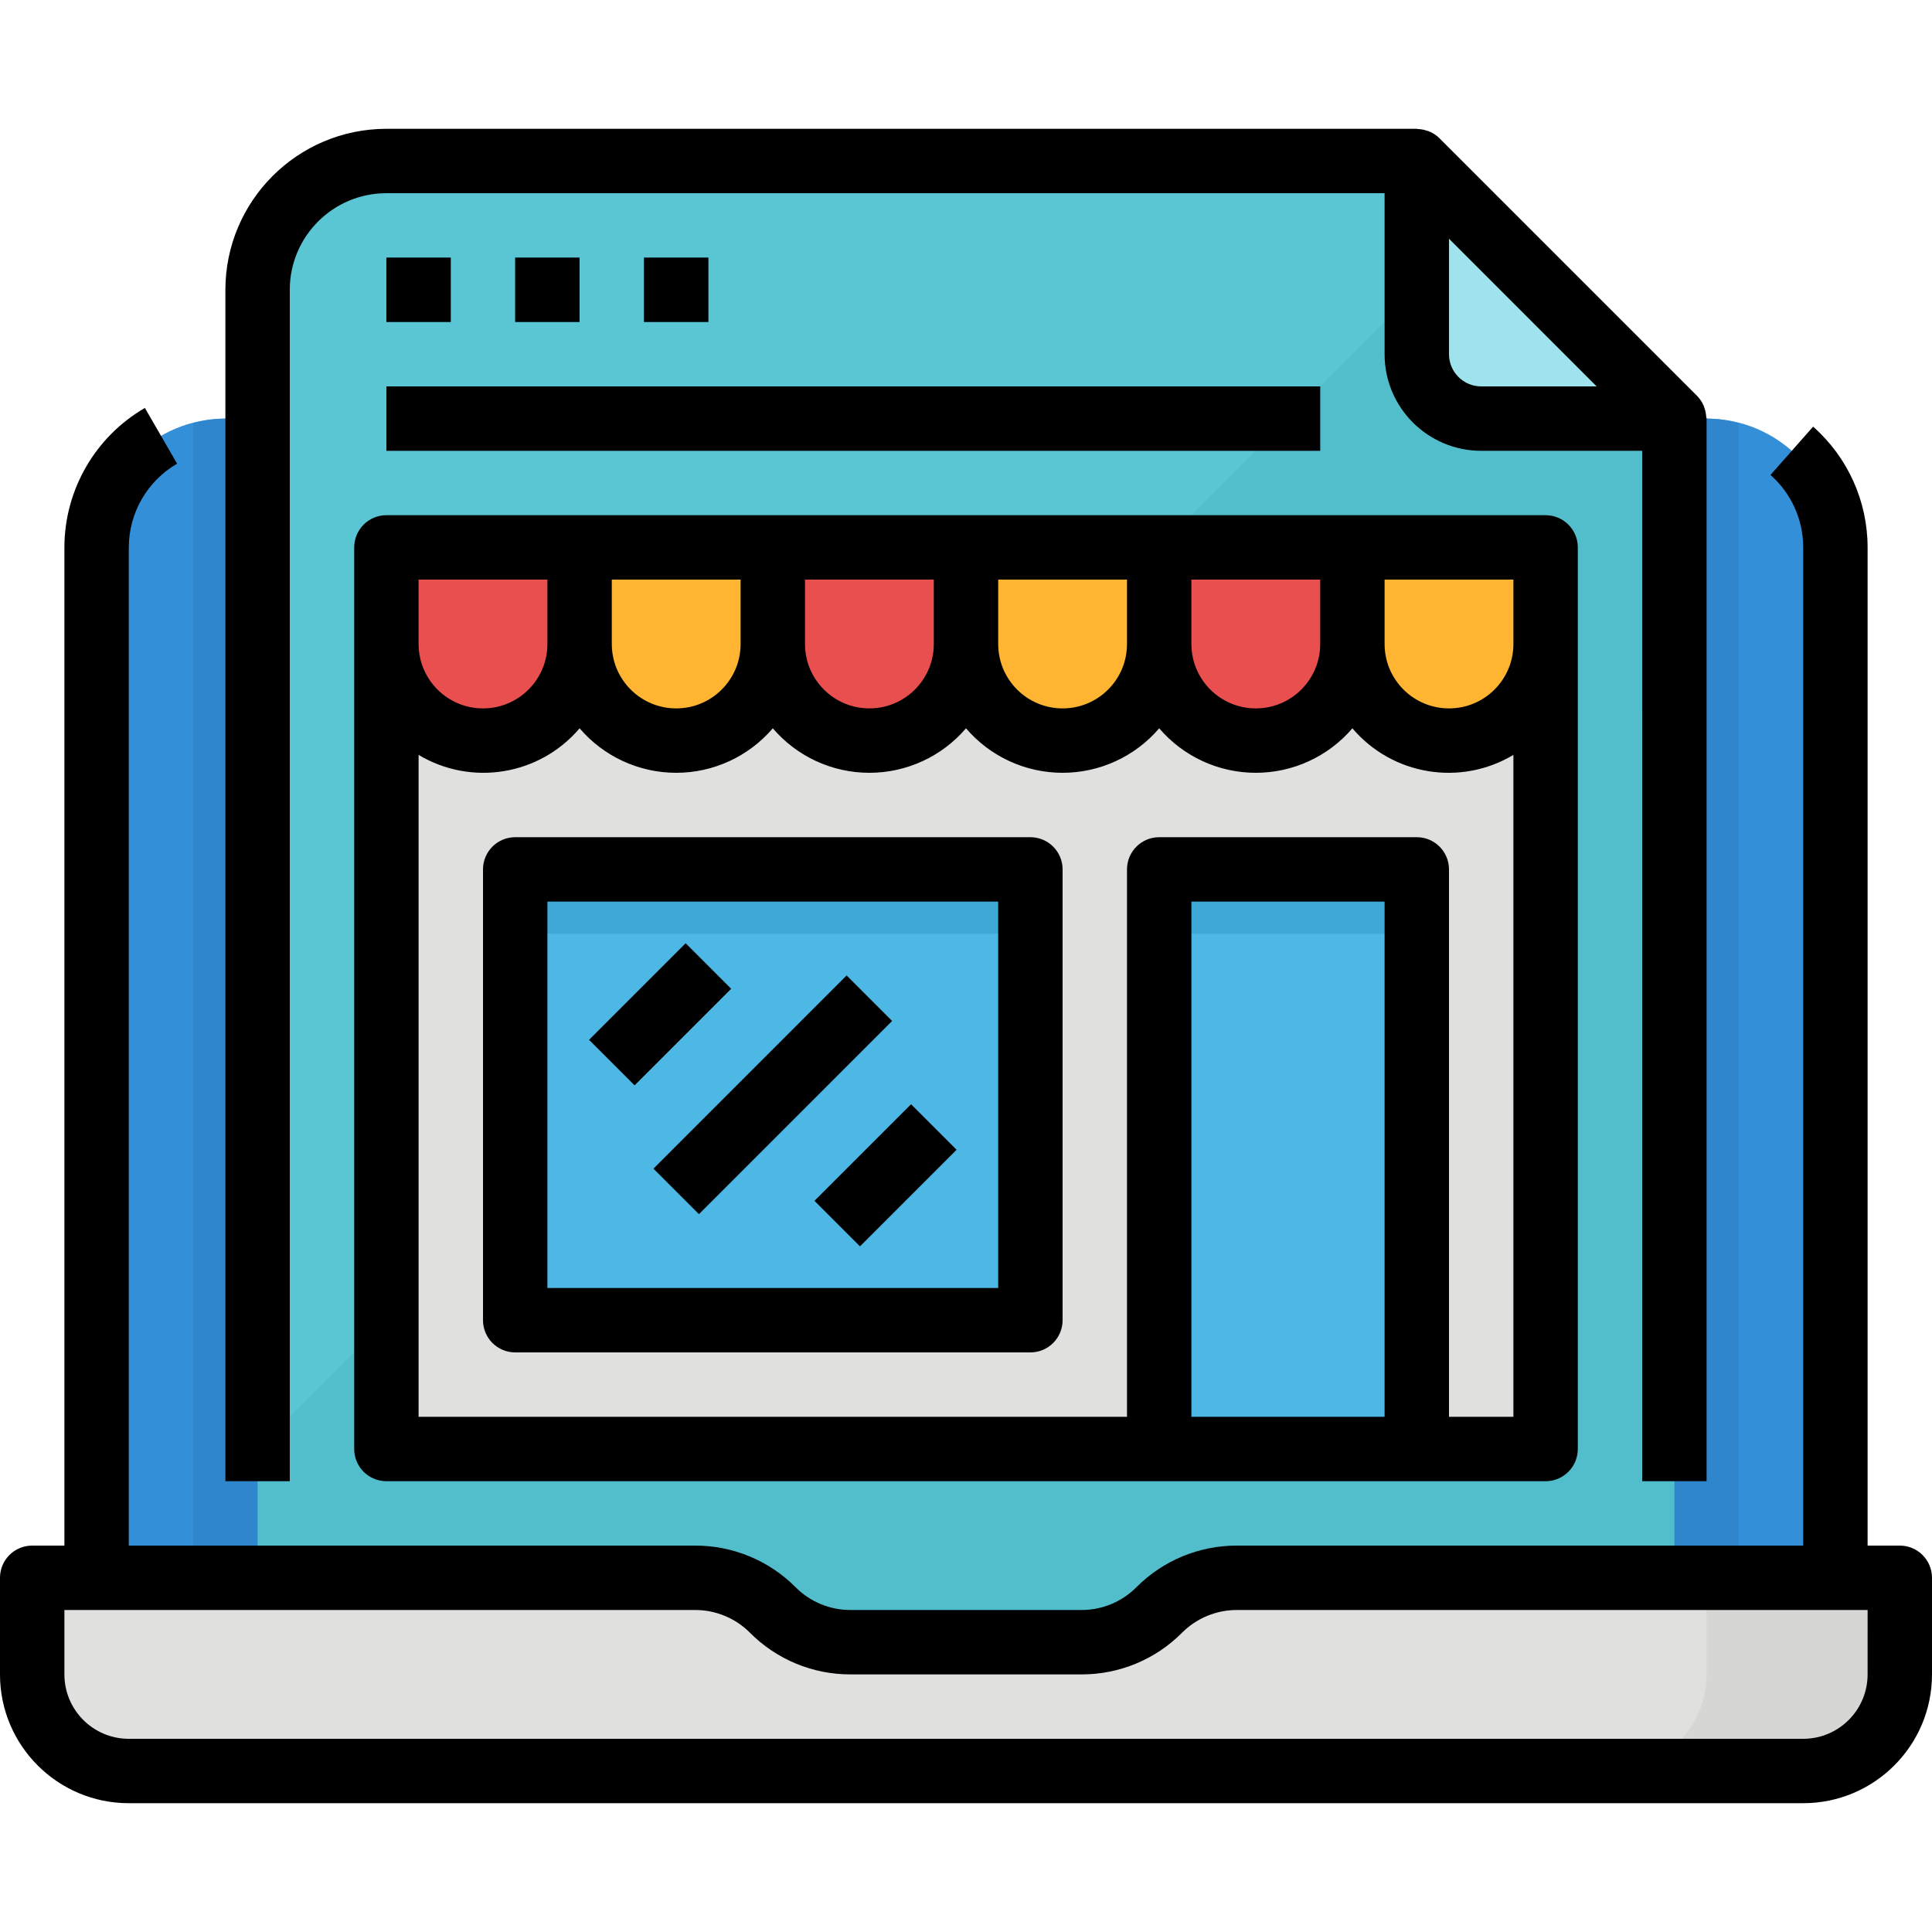 <svg height="480pt" viewBox="0 -31 480 479" width="480pt" xmlns="http://www.w3.org/2000/svg"><path d="m56 72.5h368c17.672 0 32 14.328 32 32v248c0 13.254-10.746 24-24 24h-384c-13.254 0-24-10.746-24-24v-248c0-17.672 14.328-32 32-32zm0 0" fill="#348fd9"/><path d="m64 384.5v-344c0-17.672 14.328-32 32-32h256l64 64v312" fill="#60d1e0"/><path d="m64 384.5v-344c0-17.672 14.328-32 32-32h256l64 64v312" fill="#5ac6d4"/><path d="m368 24.5-304 304v56h352l-.008-312zm0 0" fill="#52becc"/><path d="m368 72.5h48l-64-64v48c0 8.836 7.164 16 16 16zm0 0" fill="#9fe4ed"/><g fill="#3a9cc9"><path d="m95.992 32.5h16v16h-16zm0 0"/><path d="m127.992 32.5h16v16h-16zm0 0"/><path d="m159.992 32.5h16v16h-16zm0 0"/><path d="m96 64.5h232v16h-232zm0 0"/></g><path d="m96 104.5h288v224h-288zm0 0" fill="#e0e0de"/><path d="m192 104.5h48v24c0 13.254-10.746 24-24 24s-24-10.746-24-24zm0 0" fill="#e94f4f"/><path d="m288 104.5h48v24c0 13.254-10.746 24-24 24s-24-10.746-24-24zm0 0" fill="#e94f4f"/><g fill="#ffb531"><path d="m240 104.5h48v24c0 13.254-10.746 24-24 24s-24-10.746-24-24zm0 0"/><path d="m336 104.5h48v24c0 13.254-10.746 24-24 24s-24-10.746-24-24zm0 0"/><path d="m144 104.5h48v24c0 13.254-10.746 24-24 24s-24-10.746-24-24zm0 0"/></g><path d="m96 104.5h48v24c0 13.254-10.746 24-24 24s-24-10.746-24-24zm0 0" fill="#e94f4f"/><path d="m128 184.5h128v112h-128zm0 0" fill="#4db7e5"/><path d="m288 184.5h64v144h-64zm0 0" fill="#4db7e5"/><path d="m288 184.5h64v16h-64zm0 0" fill="#3ea8d6"/><g fill="#79c6e8"><path d="m146.344 226.844 24.004-24.004 11.312 11.316-24 24zm0 0"/><path d="m162.34 258.848 47.996-48 11.312 11.312-47.996 48zm0 0"/><path d="m202.348 266.84 24-24 11.316 11.312-24.004 24.004zm0 0"/></g><path d="m432 360.5v-286.871c-2.609-.715-5.297-1.094-8-1.129h-8v288zm0 0" fill="#3086cd"/><path d="m48 360.5v-286.871c2.609-.715 5.297-1.094 8-1.129h8v288zm0 0" fill="#3086cd"/><path d="m288 368.5c-5.121 5.121-12.07 8-19.312 8h-57.375c-7.242 0-14.191-2.879-19.312-8s-12.07-8-19.312-8h-164.688v24c0 13.254 10.746 24 24 24h416c13.254 0 24-10.746 24-24v-24h-164.688c-7.242 0-14.191 2.879-19.312 8zm0 0" fill="#e0e0de"/><path d="m424 360.5v24c0 13.254-10.746 24-24 24h48c13.254 0 24-10.746 24-24v-24zm0 0" fill="#d6d6d4"/><path d="m128 184.5h128v16h-128zm0 0" fill="#3ea8d6"/><path d="m472 352.5h-8v-248c0-11.48-4.93-22.406-13.535-30l-10.594 12c5.168 4.555 8.129 11.113 8.129 18v248h-140.688c-9.367-.023-18.359 3.695-24.969 10.336-3.613 3.637-8.531 5.676-13.656 5.664h-57.375c-5.125.012-10.043-2.027-13.656-5.664-6.609-6.641-15.602-10.359-24.969-10.336h-140.688v-248c.02-8.574 4.586-16.492 12-20.801l-8-13.848c-12.359 7.168-19.973 20.363-20 34.648v248h-8c-4.418 0-8 3.582-8 8v24c0 17.672 14.328 32 32 32h416c17.672 0 32-14.328 32-32v-24c0-4.418-3.582-8-8-8zm-8 32c0 8.836-7.164 16-16 16h-416c-8.836 0-16-7.164-16-16v-16h156.688c5.125-.012 10.043 2.027 13.656 5.664 6.602 6.633 15.578 10.352 24.938 10.336h57.438c9.359.016 18.336-3.703 24.938-10.336 3.613-3.637 8.531-5.676 13.656-5.664h156.688zm0 0"/><path d="m408 336.5h16v-264c0-.168-.09-.32-.098-.488-.043-.707-.184-1.406-.414-2.078-.09-.258-.152-.496-.266-.746-.387-.871-.93-1.664-1.598-2.344l-64-64c-.676-.672-1.469-1.215-2.336-1.602-.258-.117-.512-.184-.801-.277-.652-.223-1.328-.355-2.016-.402-.137.035-.297-.062-.473-.062h-256c-22.082.027-39.973 17.918-40 40v296h16v-296c0-13.254 10.746-24 24-24h248v40c0 13.254 10.746 24 24 24h40zm-40-272c-4.418 0-8-3.582-8-8v-28.688l36.68 36.688zm0 0"/><path d="m95.992 32.5h16v16h-16zm0 0"/><path d="m127.992 32.5h16v16h-16zm0 0"/><path d="m159.992 32.5h16v16h-16zm0 0"/><path d="m96 64.5h232v16h-232zm0 0"/><path d="m88 104.5v224c0 4.418 3.582 8 8 8h288c4.418 0 8-3.582 8-8v-224c0-4.418-3.582-8-8-8h-288c-4.418 0-8 3.582-8 8zm256 216h-48v-128h48zm0-208h32v16c0 8.836-7.164 16-16 16s-16-7.164-16-16zm-48 0h32v16c0 8.836-7.164 16-16 16s-16-7.164-16-16zm-48 0h32v16c0 8.836-7.164 16-16 16s-16-7.164-16-16zm-48 0h32v16c0 8.836-7.164 16-16 16s-16-7.164-16-16zm-48 0h32v16c0 8.836-7.164 16-16 16s-16-7.164-16-16zm-48 0h32v16c0 8.836-7.164 16-16 16s-16-7.164-16-16zm0 43.551c13.156 7.871 30.074 5.078 40-6.605 6 7.016 14.77 11.055 24 11.055s18-4.039 24-11.055c6 7.016 14.77 11.055 24 11.055s18-4.039 24-11.055c6 7.016 14.77 11.055 24 11.055s18-4.039 24-11.055c6 7.016 14.77 11.055 24 11.055s18-4.039 24-11.055c9.926 11.684 26.844 14.477 40 6.605v164.449h-16v-136c0-4.418-3.582-8-8-8h-64c-4.418 0-8 3.582-8 8v136h-176zm0 0"/><path d="m256 176.5h-128c-4.418 0-8 3.582-8 8v112c0 4.418 3.582 8 8 8h128c4.418 0 8-3.582 8-8v-112c0-4.418-3.582-8-8-8zm-8 112h-112v-96h112zm0 0"/><path d="m146.344 226.844 24.004-24.004 11.312 11.316-24 24zm0 0"/><path d="m162.34 258.848 47.996-48 11.312 11.312-47.996 48zm0 0"/><path d="m202.348 266.84 24-24 11.316 11.312-24.004 24.004zm0 0"/></svg>
